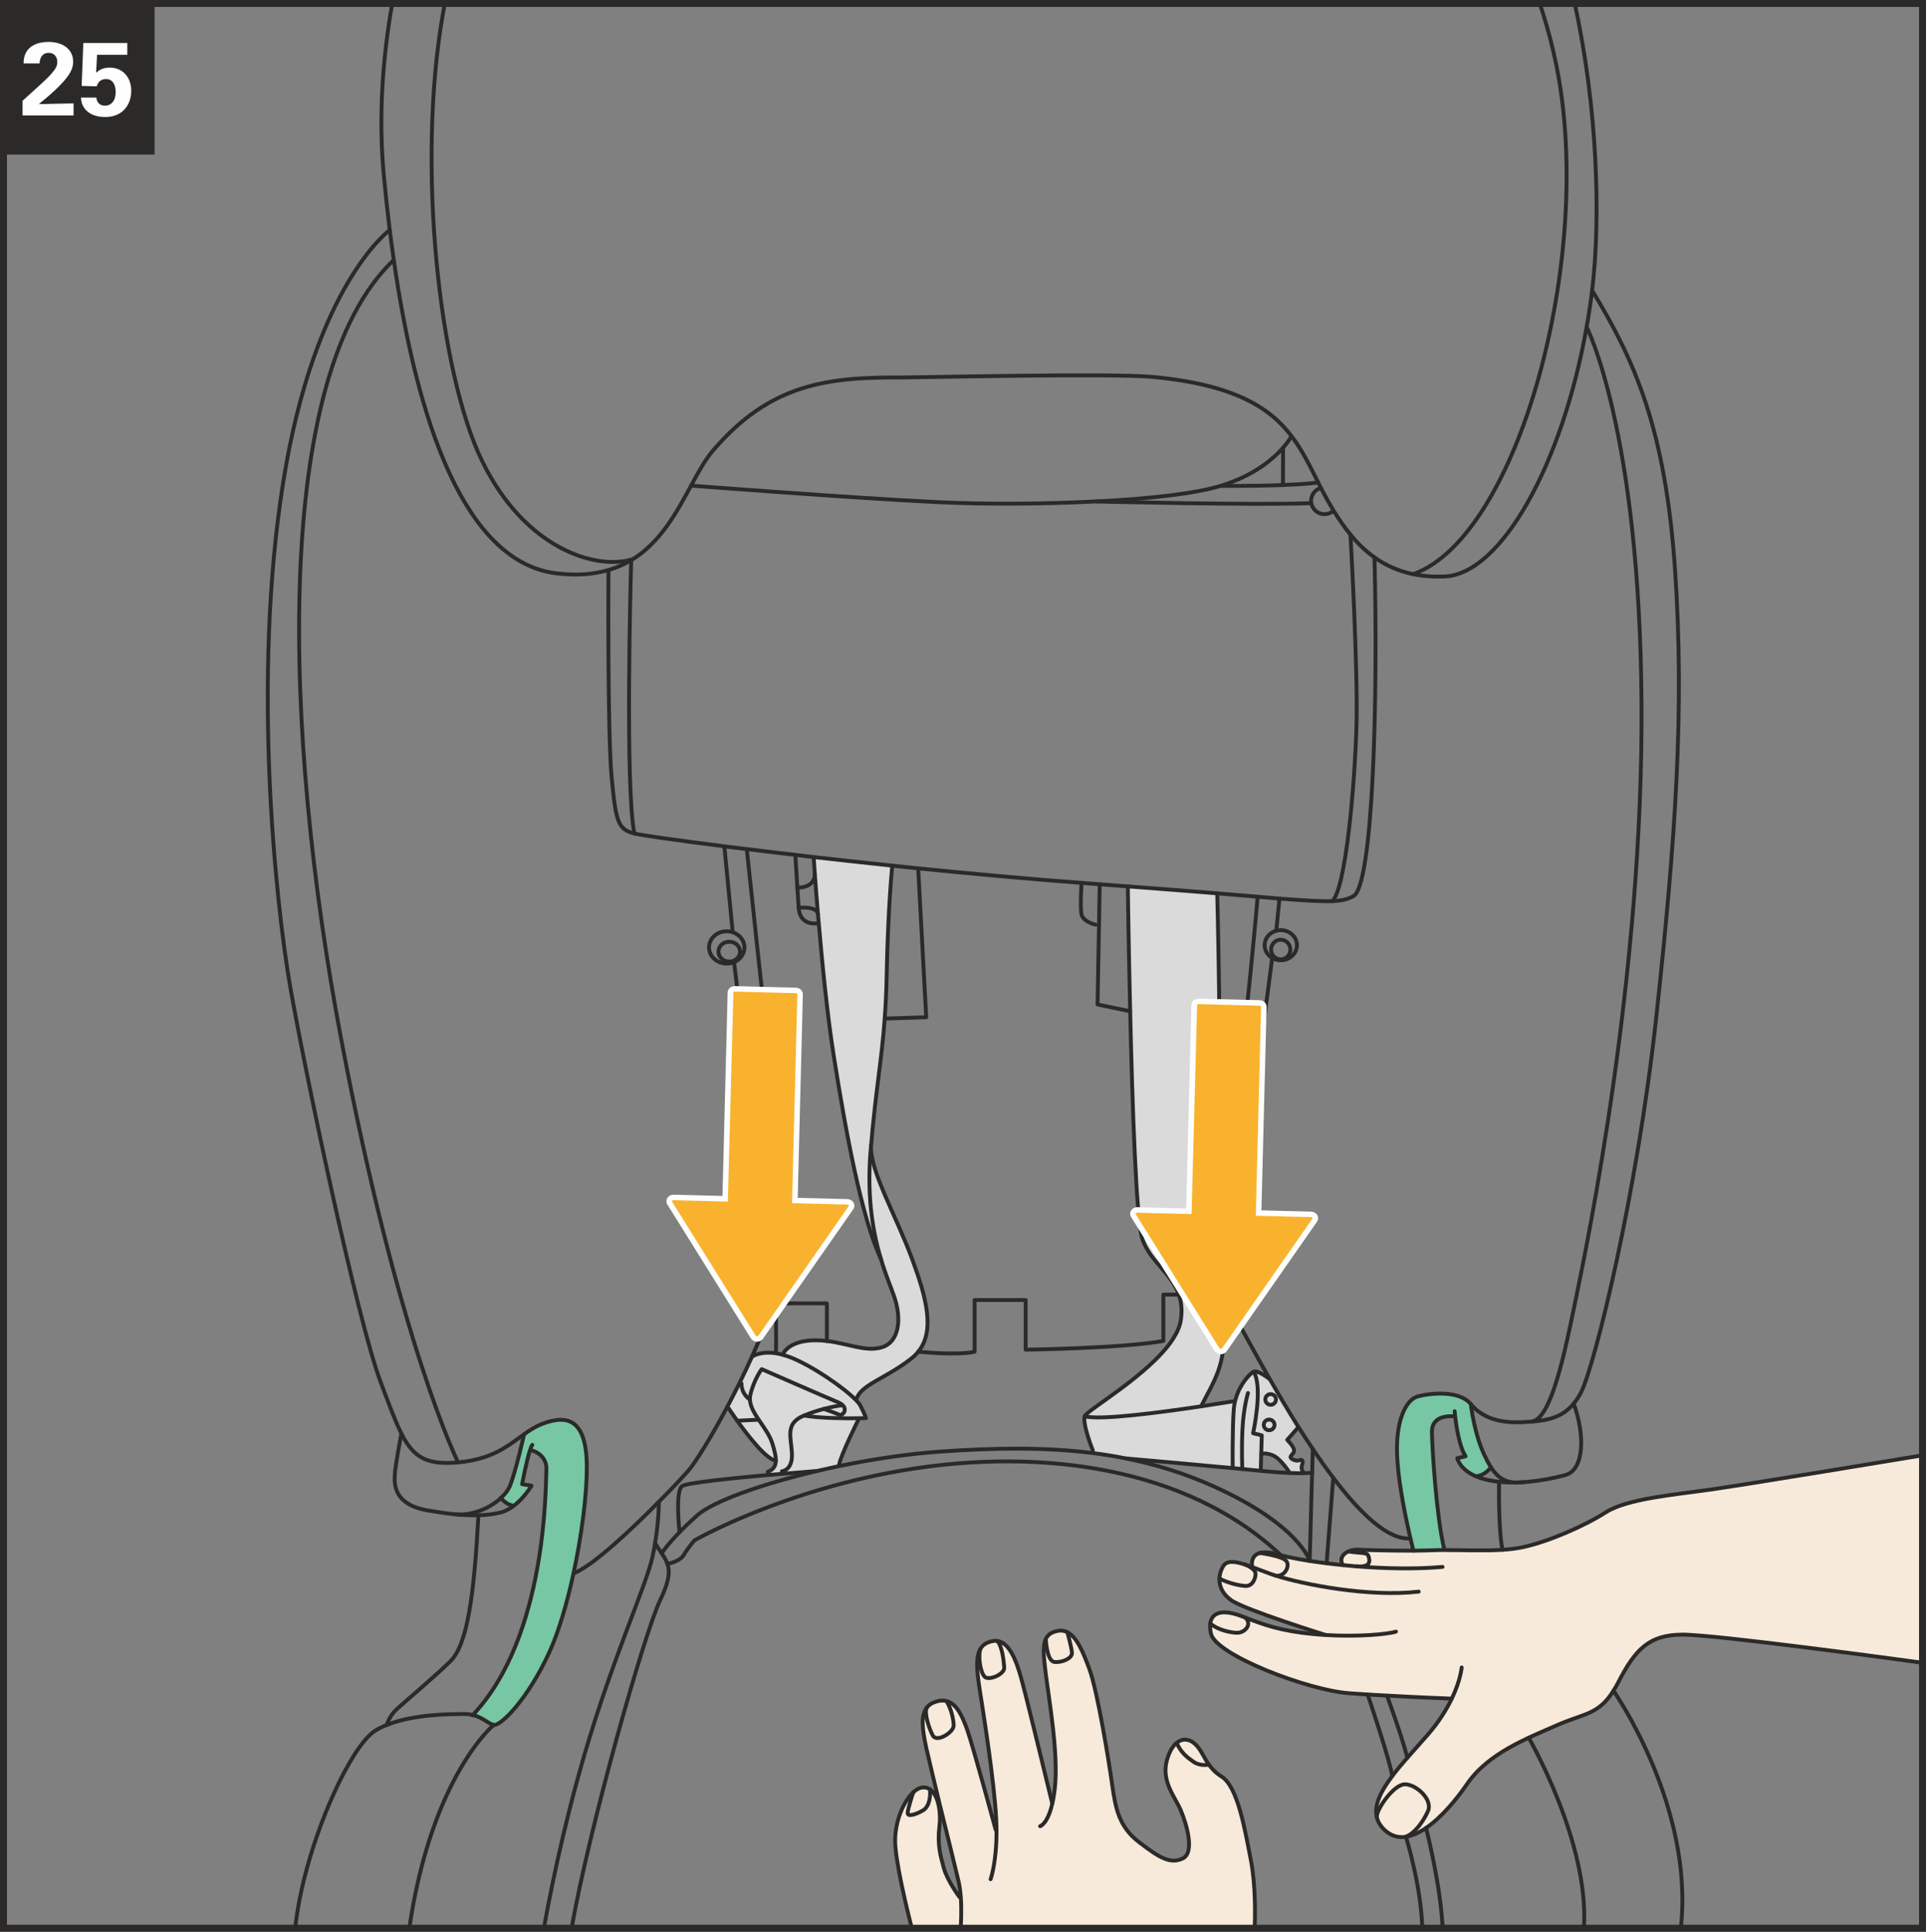 <?xml version="1.0" encoding="UTF-8"?>
<!DOCTYPE svg PUBLIC "-//W3C//DTD SVG 1.1//EN" "http://www.w3.org/Graphics/SVG/1.1/DTD/svg11.dtd">
<!-- Creator: CorelDRAW 2018 (64-Bit) -->
<svg xmlns="http://www.w3.org/2000/svg" xml:space="preserve" width="65.325mm" height="65.525mm" version="1.1" style="shape-rendering:geometricPrecision; text-rendering:geometricPrecision; image-rendering:optimizeQuality; fill-rule:evenodd; clip-rule:evenodd"
viewBox="0 0 3102.57 3112.07"
 xmlns:xlink="http://www.w3.org/1999/xlink">
 <rect x="0" y="0" width="3102.57" height="3112.07" fill="#808080" stroke="none"/>
 <defs>
  <style type="text/css">
   <![CDATA[
    .str2 {stroke:#2B2A29;stroke-width:11.21;stroke-miterlimit:4}
    .str0 {stroke:#2B2A29;stroke-width:6.23;stroke-linecap:round;stroke-linejoin:round;stroke-miterlimit:10}
    .str1 {stroke:#2B2A29;stroke-width:6.23;stroke-linecap:round;stroke-linejoin:round;stroke-miterlimit:4}
    .fil6 {fill:none}
    .fil3 {fill:none;fill-rule:nonzero}
    .fil5 {fill:#FEFEFE;fill-rule:nonzero}
    .fil2 {fill:#DADADA;fill-rule:nonzero}
    .fil7 {fill:#2B2A29;fill-rule:nonzero}
    .fil1 {fill:#F7EADA;fill-rule:nonzero}
    .fil4 {fill:#F9B22D;fill-rule:nonzero}
    .fil0 {fill:#77C7A4;fill-rule:nonzero}
   ]]>
  </style>
 </defs>
 <g id="Слой_x0020_1">
  <path class="fil0" d="M2276.9 2498.04c0,0 -1.99,-7.47 -4.86,-19.67 -6.6,-28.53 -18.18,-82.45 -21.04,-126.05 -4.24,-62.26 13.46,-97.51 33.12,-102.74 19.81,-5.23 66.5,-10.34 85.19,12.45 0,0 5.11,46.72 21.8,81.95 3.62,7.73 7.22,14.46 10.71,20.06 -1.24,0.76 -8.83,12.59 -23.52,14.19l-0.13 0.38c-27.02,-11.34 -30.63,-29.4 -30.63,-29.4l13.44 -3.1c-10.21,-14.94 -15.2,-49.32 -16.94,-64.77l-1.11 0.13c-1.76,0.5 -36.62,-4.24 -36.26,25.65 0.5,29.89 7.61,138.5 19.81,188.56l0 1.49c-5.59,0 -10.96,0 -15.82,0.25 -9.7,0.37 -21.42,0.62 -33.74,0.74l0 -0.12z"/>
  <path class="fil1" d="M2264.69 2958.97l0.12 0.12c-12.32,1.88 -24.28,-1.24 -34.73,-11.33 -6.6,-6.35 -10.59,-13.2 -12.22,-20.31 -0.99,-12.08 27.39,-53.55 45.96,-52.93 18.68,0.76 44.47,25.17 36.49,43.09 -7.84,17.81 -21.91,36.24 -35.62,41.35z"/>
  <path class="fil1" d="M2185.11 2523.45c-7.47,-0.62 -14.83,-1.38 -21.91,-1.99 -5.87,-10.09 -0.25,-18.06 8.96,-22.05 23.66,3.74 30.26,0.5 32.62,8.6 2.49,8.09 2.24,17.33 -19.67,15.33l0 0.12z"/>
  <path class="fil1" d="M2046.87 2535.66c-10.84,-3.86 -20.79,-7.84 -29.77,-11.09l0 -0.12c-1.74,-10.96 1.88,-19.8 12.83,-22.67l0.13 0c8.34,1.74 37.48,5.48 42.59,13.83 5.22,8.23 -3.37,24.92 -17.7,22.8 -2.98,-1.01 -5.73,-1.88 -8.09,-2.75z"/>
  <path class="fil2" d="M2055.47 2254.56c0,4.73 -3.86,8.6 -8.6,8.6 -4.73,0 -8.6,-3.87 -8.6,-8.6 0,-4.73 3.87,-8.6 8.6,-8.6 4.74,0 8.6,3.87 8.6,8.6z"/>
  <path class="fil2" d="M2053.1 2295.54c0,4.73 -3.85,8.6 -8.71,8.6 -4.74,0 -8.6,-3.87 -8.6,-8.6 0,-4.73 3.86,-8.6 8.6,-8.6 4.86,0 8.71,3.87 8.71,8.6z"/>
  <path class="fil2" d="M2018.6 2308.99c0,0 16.44,-74.6 0.87,-99.14 6.1,-3.12 23.91,10.47 26.04,12.08 0,0.13 0.11,0.13 0.11,0.13 13.71,23.91 29.39,50.43 46.08,77.09l-18.18 20.54c0,0 9.1,8.97 10.71,14.83 1.62,5.73 -2.48,7.34 -4.97,11.46 -2.37,4.11 9.1,8.97 13.94,6.47 4.99,-2.36 6.6,1.74 4.12,8.23 -2.24,5.98 2.37,11.58 3.35,12.57 -5.59,0.25 -13.2,0.13 -23.04,-0.23 0,0 -14.69,-23.79 -27.89,-28.65 -13.07,-4.98 -18.06,-1.74 -18.06,-1.74l0.89 -30.26 -13.96 -3.37zm19.67 -54.42c0,4.73 3.87,8.6 8.59,8.6 4.74,0 8.6,-3.87 8.6,-8.6 0,-4.74 -3.85,-8.6 -8.6,-8.6 -4.72,0 -8.59,3.85 -8.59,8.6zm6.11 49.56c4.86,0 8.72,-3.85 8.72,-8.6 0,-4.73 -3.86,-8.6 -8.72,-8.6 -4.74,0 -8.6,3.87 -8.6,8.6 0,4.74 3.86,8.6 8.6,8.6z"/>
  <path class="fil1" d="M1949.61 2615.49c10.96,9.47 30.01,14.58 42.84,14.95 12.84,0.37 25.4,-13.57 13.57,-24.41 29.39,11.09 55.06,21.3 109.98,26.52 6.6,0.64 13.07,1.13 19.55,1.51 0,0 -130.27,-40.62 -152.2,-56.05 -13.94,-9.85 -19.42,-22.55 -18.92,-34.75 15.18,7.22 29.39,10.71 40.85,11.71 11.33,1.1 16.8,-9.72 17.31,-18.94 0.37,-8.23 -13.96,-14.32 -17.56,-15.7 3.74,1.12 7.84,2.61 12.08,4.1l0 0.13c8.97,3.23 18.94,7.22 29.76,11.08 2.36,0.87 5.11,1.74 8.09,2.75 14.32,2.11 22.92,-14.58 17.69,-22.79 -5.11,-8.34 -34.25,-12.08 -42.59,-13.83 6.97,-1.74 17.06,-1.12 30.63,2.98 0.87,0.25 1.88,0.5 2.86,0.87l0.14 0c10.08,2.75 26.15,5.98 46.07,9.1 8.34,1.24 17.56,2.62 27.28,3.74 8.34,1.13 17.06,1.99 26.16,2.98 7.09,0.62 14.44,1.37 21.91,1.99l0 -0.12c21.92,1.98 22.17,-7.24 19.67,-15.33 -2.36,-8.09 -8.96,-4.86 -32.62,-8.59 4.61,-2.11 10.09,-3.1 15.57,-2.87 12.2,0.64 53.18,1.76 89.17,1.62 12.33,-0.11 24.04,-0.37 33.74,-0.75 4.86,-0.24 10.22,-0.24 15.82,-0.24 27.66,-0.13 62.9,1.61 93.91,-0.38 11.71,-0.74 22.92,-2.11 32.76,-4.22 41.6,-8.98 99.39,-34.26 133.64,-56.18 34.12,-22.03 112.32,-28.52 169.38,-36.75 54.28,-7.65 316.07,-50.92 340.82,-55.07l0 334.15c-26.6,-3.61 -338.18,-46.19 -388.16,-45.32 -52.06,0.75 -74.11,22.8 -101.76,76.47 -2.61,5.23 -5.34,9.86 -7.97,13.96 -24.28,38.97 -47.06,36.11 -90.52,55.29 -48.09,21.18 -110.72,44.84 -144.97,94.53 -17.44,25.4 -41.6,54.3 -66.38,71.22 -10.84,7.36 -21.8,12.58 -32.39,14.21l-0.12 -0.14c13.69,-5.09 27.77,-23.52 35.62,-41.33 7.96,-17.94 -17.81,-42.36 -36.49,-43.09 -18.57,-0.62 -46.96,40.85 -45.96,52.93 -4.74,-19.43 6.6,-41.85 24.78,-66.01 7.22,-9.58 15.56,-19.55 24.41,-29.64 10.45,-11.94 21.54,-24.03 32.25,-36.36 18.68,-21.43 31.13,-41.72 39.35,-58.91 0,0 -50.93,-1.88 -104.36,-4.86 -10.34,-0.5 -20.93,-1.12 -31.13,-1.74 -10.47,-0.76 -20.67,-1.37 -30.14,-2.11 -66.75,-4.86 -214.97,-61.91 -222.31,-96.02 -1.37,-6.35 -1.74,-11.83 -1.12,-16.32z"/>
  <path class="fil1" d="M2006.02 2606.02c11.83,10.84 -0.75,24.78 -13.57,24.41 -12.83,-0.37 -31.89,-5.48 -42.84,-14.95 2.62,-19.67 22.67,-22.17 49.2,-12.22 2.49,0.89 4.86,1.88 7.22,2.75z"/>
  <path class="fil2" d="M1985.72 2365.03c0,0 -0.75,-60.9 1.74,-94.53 0.5,-6.35 1.62,-12.2 3.37,-17.81 7.09,-24.02 23.29,-40.23 28.63,-42.84 15.57,24.55 -0.87,99.14 -0.87,99.14l13.96 3.37 -0.87 30.26 -0.76 26.91c-11.94,-1.26 -27.64,-2.75 -45.21,-4.37l0 -0.12z"/>
  <path class="fil1" d="M2005.27 2554.96c-11.46,-0.99 -25.65,-4.49 -40.85,-11.71 0.12,-6.97 2.37,-13.82 5.85,-19.81 5.73,-9.45 17.56,-8.46 34.02,-3.35 0,0 0.23,0.11 0.74,0.25 3.62,1.36 17.93,7.48 17.56,15.68 -0.5,9.22 -5.98,20.06 -17.31,18.94z"/>
  <path class="fil2" d="M1967.16 2102c0.99,11.21 1.99,21.91 3.12,32.39 6.47,62.76 -16.19,93.02 -35.5,131.26 -63.02,9.47 -165.26,23.17 -187.3,15.82 3.62,-9.97 104.36,-67.01 141.6,-123.67 6.85,-10.45 11.59,-20.93 13.08,-31.01 2.5,-16.32 0.87,-29.5 -3.23,-41.1 -11.83,-34.37 -45.45,-53.05 -58.4,-88.67 -10.11,-27.78 -16.46,-215.45 -19.94,-367.89 -2.62,-109.73 -3.74,-201.14 -3.74,-201.14 56.92,4.24 104.36,8.09 143.98,11.21l0 0.13c0,0 7.34,282.83 2.11,421.33 -0.74,18.68 -1.24,36.11 -1.49,52.42 -0.62,27.39 -0.62,51.81 -0.25,73.86 0.75,46.7 3.12,83.07 5.98,115.07z"/>
  <path class="fil1" d="M1923.07 2838.54c-10.59,-7.22 -20.42,-14.58 -27.53,-30.64l-0.11 -0.12c9.47,-7.72 20.42,-6.35 29.27,1.49 9.47,8.34 13.82,21.18 22.65,33.51 0,0 -13.69,3.12 -24.28,-4.24z"/>
  <path class="fil2" d="M1814.1 2349.72c-17.93,-3.74 -35.99,-6.6 -54.3,-8.85l0.62 -4.22c0,0 -17.31,-43.23 -12.95,-55.17 22.05,7.34 124.29,-6.35 187.32,-15.82 29.64,-4.49 50.68,-7.97 50.68,-7.97l5.36 -4.98c-1.76,5.59 -2.86,11.44 -3.37,17.81 -2.5,33.63 -1.74,94.51 -1.74,94.51l0 0.13c-71.12,-6.73 -171.62,-15.56 -171.62,-15.56l0 0.12z"/>
  <path class="fil1" d="M1698.28 2677.38c-12.2,-1.62 -13.57,-36.99 -13.57,-36.99 2.98,-6.47 8.6,-10.57 17.68,-12.7 6.35,-1.49 11.96,-0.74 16.94,1.88 0,0 7.48,25.77 7.48,34 0,8.09 -16.32,15.45 -28.52,13.82z"/>
  <path class="fil1" d="M1606.24 2643.63c7.97,6.97 10.71,32.14 11.46,42.73 0.87,10.57 -23.54,21.16 -30.9,15.43 -7.34,-5.73 -11.69,-33.12 -7.47,-45.46 3.73,-6.35 9.85,-10.33 18.81,-12.33 2.87,-0.62 5.6,-0.74 8.09,-0.37z"/>
  <path class="fil1" d="M1524.54 2740.53c6.97,10.09 11.71,28.89 11.71,39.48 0,10.59 -26.77,27.64 -33.37,16.32 -6.48,-11.46 -14.21,-36.75 -10.09,-44.95l0 -0.14c3.6,-4.86 9.08,-8.21 16.69,-10.33 5.59,-1.49 10.57,-1.61 15.06,-0.49l0 0.12z"/>
  <path class="fil1" d="M1502.88 2796.32c6.6,11.32 33.37,-5.73 33.37,-16.32 0,-10.59 -4.73,-29.39 -11.71,-39.48l0 -0.12c16.69,4.11 26.04,25.03 33.76,46.95 9.7,27.65 45.58,160.41 45.58,160.41l1.37 0c0,-5.48 -0.25,-11.21 -0.5,-17.19 -3.35,-62.65 -19.55,-163.65 -26.89,-210.85 -4.86,-31.01 -5.73,-51.44 1.49,-63.4 -4.24,12.33 0.12,39.72 7.48,45.46 7.34,5.73 31.75,-4.86 30.88,-15.43 -0.74,-10.59 -3.48,-35.76 -11.46,-42.73 20.81,2.5 32.14,34.5 40.73,67.12 9.84,36.63 48.07,194.66 48.07,194.66l0.13 0c1.61,-6.6 2.86,-14.44 3.98,-23.66 6.47,-56.16 -9.85,-146.59 -14.71,-186.44 -3.1,-25.53 -5.23,-43.71 0.25,-54.92 0,0 1.37,35.37 13.57,36.98 12.21,1.62 28.53,-5.71 28.53,-13.83 0,-8.21 -7.47,-33.99 -7.47,-33.99 14.95,7.35 24.78,30.39 35.24,58.4 13.82,37.5 32.51,154.69 37.36,189.68 4.98,35 10.59,65.13 42.34,89.67 31.77,24.41 50.57,36.61 70.88,26.77 20.42,-9.72 5.73,-56.91 -3.23,-78.1 -8.98,-21.16 -31.77,-46.45 -22.05,-80.69 3.85,-13.46 9.33,-22.42 15.56,-27.53l0.12 0.11c7.1,16.07 16.94,23.42 27.53,30.65 10.59,7.34 24.29,4.24 24.29,4.24 4.86,6.83 11.21,13.57 20.54,19.42 26.04,16.32 37.36,84.7 47.2,135.13 7.86,40.92 6.75,91.35 6.04,109.12l-473.44 0 0 -3.26c0,0 1.74,-23.54 0,-47.32 -0.62,-8.11 -1.62,-16.2 -3.23,-23.42 -3.87,-16.94 -18.06,-74.34 -31.15,-127.41 -8.72,-36.24 -17.06,-70.61 -21.04,-88.42 -6.97,-31.52 -8.96,-52.93 0.5,-65.26 -4.1,8.21 3.6,33.49 10.09,44.95z"/>
  <path class="fil1" d="M1471.12 2887.61c-0.99,2.98 -8.96,27.14 -8.96,33.26 0,6.47 13.07,2.36 24.41,-4.12 11.46,-6.47 12.7,-25.28 11.32,-34.25 6.35,4.24 10.84,12.7 13.46,23.04 2.73,10.96 3.49,24.04 1.99,36.49 -3.62,30.27 1.74,48.07 7.09,67.62 5.36,19.69 24.92,46.34 24.92,46.34l2.36 -0.13c1.74,23.79 0,47.33 0,47.33l0 3.26 -78.92 0c-8.09,-31.82 -26.8,-109.1 -26.8,-141.25 0,-31.01 13.32,-63.15 29.14,-77.59z"/>
  <path class="fil1" d="M1486.56 2916.75c-11.33,6.48 -24.41,10.59 -24.41,4.1 0,-6.1 7.97,-30.26 8.96,-33.24 0.13,-0.13 0.13,-0.25 0.13,-0.25 4.98,-4.49 10.21,-7.36 15.32,-7.72 4.24,-0.37 8.09,0.75 11.32,2.86 1.38,8.96 0.14,27.76 -11.32,34.25z"/>
  <path class="fil2" d="M1332 2160.41c34.13,3.98 60.77,17.19 86.55,10.71 30.26,-7.59 34.61,-46.45 21.55,-83.31 -4.98,-14.21 -13.2,-33.39 -20.79,-58.79 0,-0.12 0,-0.25 -0.13,-0.37 -12.2,-40.59 -22.92,-96.64 -16.94,-172.37 0.25,-3.1 0.5,-6.35 0.87,-9.33 -1.35,40.23 40.6,111.84 66.27,181.45 23.29,63.02 36.98,115.7 9.84,149.2 -3.12,3.86 -6.72,7.48 -10.96,10.82 -41.1,32.51 -82.2,42.22 -88.68,66.02l-0.87 0.99c-19.55,-20.04 -70.1,-54.92 -105.35,-68.75 -4.24,-1.61 -8.34,-2.98 -12.2,-3.97l0.48 -1.88c0,0 8.73,-21.55 51.94,-21.55 6.35,0 12.58,0.37 18.43,1.13z"/>
  <path class="fil2" d="M1419.18 2028.65c-31.51,-67.38 -56.92,-206.12 -76.33,-329.17 -10.1,-63.89 -18.31,-146.96 -23.93,-212.22 -0.48,-4.84 -0.87,-9.45 -1.24,-14.06l0 -0.13c-2.25,-26.16 -3.85,-48.69 -5.11,-64.89 0,-0.74 -0.12,-1.36 -0.12,-2.11 -1.12,-15.93 -1.74,-25.28 -1.74,-25.28 39.98,4.49 82.57,9.21 126.65,13.82 0,0 -6.97,66.89 -9.08,179.35 -0.5,25.15 -1.62,46.95 -3.12,67 -4.86,67.74 -14.58,116.2 -22.05,205.99 -0.37,3 -0.62,6.23 -0.87,9.35 -5.98,75.72 4.74,131.76 16.94,172.36z"/>
  <path class="fil2" d="M1382.57 2287.57c0,0 -27.39,54.8 -30.76,71.61l0.5 2.62c-12.08,2.61 -24.16,5.22 -35.87,7.97 0,0 -24.28,1.86 -56.55,4.61l-0.37 -4.1c0,0 17.31,-1.12 16.19,-28.15 -1.11,-27.02 -11.83,-48.71 19.43,-61.66 26.16,4.49 67.01,4.74 87.43,4.36l0 2.75z"/>
  <path class="fil2" d="M1356.91 2263.28c9.22,8.23 0,18.18 -5.11,15.82 -6.21,-2.75 -24.53,-9.33 -24.53,-9.33 16.19,-4.37 27.39,-5.61 27.39,-5.61l2.24 -0.87z"/>
  <path class="fil2" d="M1249.8 2352.95c-15.06,-1.49 -44.08,-38.86 -62.28,-64.14l34.63 -1.62c8.34,12.33 18.06,25.17 22.17,38.74 3.6,11.71 5.6,20.43 5.48,27.03z"/>
  <path class="fil2" d="M1208.08 2254.93c-0.11,-2.36 0,-4.61 0.5,-6.97 5.48,-24.92 18.43,-42.22 18.43,-42.22 0,0 102.37,44.84 122.55,53.18 3.12,1.37 5.59,2.73 7.36,4.36l-2.25 0.87c0,0 -11.21,1.24 -27.41,5.61 -9.33,2.48 -20.54,5.96 -32.12,10.71 -31.27,12.95 -20.56,34.61 -19.43,61.64 1.12,27.03 -16.19,28.15 -16.19,28.15l0.37 4.1c-7.22,0.5 -14.81,1.26 -22.78,1.88l-0.37 -4.98c8.83,-3.74 12.95,-8.98 13.07,-18.31 0.13,-6.6 -1.86,-15.31 -5.48,-27.02 -4.1,-13.57 -13.82,-26.41 -22.17,-38.74 -7.36,-10.96 -13.57,-21.66 -14.08,-32.25z"/>
  <path class="fil2" d="M1227.02 2205.74c0,0 -12.95,17.31 -18.43,42.22 -0.5,2.36 -0.62,4.61 -0.5,6.97 -1.49,-0.99 -13.69,-9.33 -13.69,-26.16l-2.75 -1.37c6.72,-13.69 13.32,-27.77 19.67,-41.72 0,0 12.72,-9.33 38.23,-5.6 3.62,0.62 7.48,1.38 11.6,2.62 3.85,0.99 7.96,2.36 12.2,3.98 35.25,13.83 85.8,48.69 105.35,68.75 3.51,3.49 5.98,6.6 7.24,9.08 8.46,16.32 8.97,20.19 8.97,20.19 0,0 -4.74,0.12 -12.33,0.12 -20.42,0.37 -61.27,0.11 -87.43,-4.36 11.58,-4.74 22.79,-8.23 32.14,-10.71 0,0 18.29,6.6 24.53,9.33 5.11,2.37 14.33,-7.59 5.11,-15.82 -1.74,-1.62 -4.24,-2.98 -7.35,-4.36 -20.18,-8.34 -122.55,-53.18 -122.55,-53.18z"/>
  <path class="fil2" d="M1194.38 2228.78c0,16.8 12.2,25.15 13.71,26.16 0.48,10.59 6.72,21.3 14.07,32.25l-34.63 1.62c-9.33,-13.08 -15.68,-22.92 -15.68,-22.92 6.6,-12.33 13.2,-25.28 19.79,-38.48l2.75 1.37z"/>
  <path class="fil0" d="M856.25 2393.43c0,0 -11.46,19.67 -29.14,32.87l-0.64 -0.74c-10.2,-1.37 -18.04,-10.34 -19.53,-12.22 6.72,-6.22 11.57,-12.7 14.19,-18.8 9.33,-22.3 23.15,-83.94 23.15,-83.94 9.35,-6.72 18.68,-12.7 29.52,-16.81 39.86,-15.19 71.49,-8.23 71.49,70.36 0,44.1 -8.11,108.86 -21.43,170.63 -10.45,48.33 -24.03,94.77 -39.48,128.15 -35.12,76.1 -78.46,118.32 -89.05,115.94 -8.46,-1.86 -17.67,-12.08 -33.63,-16.05 119.56,-126.79 117.07,-368.53 118.44,-394.69 1.49,-26.16 -24.9,-32 -24.9,-32l-1.26 -0.5c-5.85,17.31 -12.95,55.43 -12.95,55.43l15.2 2.37z"/>
  <path class="fil3 str0" d="M2276.4 924.95c15.19,3.12 31.75,4.49 49.95,3.86 92.66,-3.1 191.16,-183.94 229.53,-402.14 3.49,-19.3 6.47,-38.99 8.85,-58.77 14.15,-116.8 8.69,-294.99 -28.07,-462.3"/>
  <path class="fil3 str0" d="M2175.4 861.32c11.71,14.19 24.41,26.52 38.74,36.61 17.93,12.83 38.35,22.05 62.14,27.02"/>
  <path class="fil3 str0" d="M631.81 5.59c-15.6,88.64 -22.39,183.86 -13.44,277.97 2.75,29.15 5.87,58.17 9.47,87.06 1.99,16.19 4.24,32.25 6.49,48.2 37.48,259.91 113.83,487.07 262.28,504.88 32.62,3.87 60.03,1.62 83.31,-5.34 13.59,-3.74 25.78,-9.22 36.87,-15.82 47.07,-28.28 73.36,-77.47 96.51,-120.18 11.59,-21.68 22.56,-41.61 35,-56.18 92.9,-108.84 185.44,-118.81 306.62,-118.06 18.43,0.12 334.9,-7.22 402.16,-0.87 131.39,12.33 188.8,49.56 223.66,95.64 17.69,23.29 29.66,48.71 42.73,74.36 1.37,2.98 2.86,5.98 4.49,8.84 1.11,2.37 2.37,4.73 3.6,7.09 5.48,10.33 11.09,20.19 16.82,29.66 8.46,13.82 17.43,26.64 27.02,38.35"/>
  <path class="fil3 str0" d="M2480.36 5.59c10.66,31.76 19.79,65.3 26.94,100.63 62.28,307.49 -61.89,758.95 -230.9,818.74l-0.12 0"/>
  <path class="fil3 str0" d="M716.66 5.59c-0.93,4.5 -1.82,9.02 -2.64,13.57 -43.46,243.49 -6.97,580.98 62.65,723.59 69.5,142.6 183.96,175.23 240.12,158.67l0 1.12c-0.62,22.28 -10.09,364.53 5.11,440.26"/>
  <path class="fil3 str0" d="M1113.31 782.36c0,0 252.95,19.55 395.54,26.52 73.24,3.62 169.63,3.49 257.44,-1.12 83.05,-4.11 158.66,-12.32 200,-25.03 53.55,-16.3 84.7,-43.33 100.38,-61.14 9.21,-10.59 13.2,-17.94 13.2,-17.94"/>
  <path class="fil3 str0" d="M980.17 919.35c0,0 -1.74,260.04 5.11,333.02 6.97,73.1 10.45,83.58 36.61,90.41 9.21,2.5 63.52,10.34 144.96,20.67 11.58,1.51 23.54,3 36.12,4.49 24.41,2.98 50.57,6.1 78.21,9.33 9.58,1.12 19.55,2.25 29.5,3.5 39.98,4.47 82.57,9.21 126.67,13.83 13.69,1.35 27.65,2.86 41.72,4.36 85.43,8.6 175.47,16.8 263.15,23.41 9.84,0.87 19.55,1.49 29.27,2.25 15.68,1.12 30.88,2.25 45.32,3.37 56.92,4.22 104.37,8.09 143.98,11.21 24.53,2.11 46.21,3.99 65.14,5.48 12.81,1.12 24.53,2.11 35.12,2.98 41.84,3.23 67.62,4.74 85.18,4.1 16.07,-0.74 25.29,-3.23 34,-8.09 31.38,-17.31 39.86,-314.09 33.88,-545.73"/>
  <path class="fil3 str0" d="M1966.3 782.73c0,0 52.17,0.62 100.38,-1.38 21.29,-0.74 41.97,-1.99 56.8,-4.1"/>
  <path class="fil3 str0" d="M1766.28 807.88c0,0 255.68,6.24 344.48,2.75"/>
  <path class="fil3 str0" d="M2146.88 823.83c-3.74,2.75 -8.23,4.49 -13.2,4.49 -10.71,0 -19.67,-7.72 -21.3,-17.94 -0.25,-1.12 -0.37,-2.36 -0.37,-3.6 0,-9.86 6.72,-18.2 15.93,-20.68"/>
  <path class="fil3 str0" d="M2175.4 861.19l0 0.11c0.37,6.37 12.33,217.08 9.72,308.5 -2.62,92.79 -16.94,260.42 -38.86,281.97"/>
  <path class="fil3 str0" d="M2564.71 467.89c69.25,113.83 117.94,223.93 133.51,449.1 15.56,225.17 1.12,432.79 -30.01,720.22 -31.13,287.57 -99.64,563.55 -121.42,606.15 -3.62,6.97 -7.48,12.83 -11.71,17.81 -17.93,22.05 -41.35,27.02 -67.26,29.02 -4.49,0.37 -8.96,0.62 -13.46,0.87 -37.36,2.11 -66.38,-6.24 -85.06,-29.02 -18.67,-22.79 -65.38,-17.7 -85.18,-12.45 -19.67,5.23 -37.36,40.47 -33.13,102.75 2.87,43.58 14.44,97.51 21.04,126.03 2.86,12.21 4.86,19.69 4.86,19.69"/>
  <path class="fil3 str0" d="M2439.3 2388.32c31.38,-0.25 61.78,-6.48 82.56,-12.08 30.01,-8.34 31.77,-64.02 13.2,-115.07"/>
  <path class="fil3 str0" d="M2343.28 2273.5c0,0 0.25,2.98 0.76,7.84 1.74,15.45 6.72,49.81 16.94,64.76l-13.46 3.12c0,0 3.6,18.06 30.63,29.39 5.36,2.24 11.71,4.37 19.18,5.86 5.85,1.24 11.71,2.11 17.56,2.73 8.09,0.87 16.19,1.26 24.16,1.13"/>
  <path class="fil3 str0" d="M2369.31 2262.04c0,0 5.11,46.7 21.8,81.95 3.6,7.72 7.22,14.44 10.71,20.05 10.08,15.43 21.04,23.04 37.25,24.28l0.23 0c4.61,0.37 9.72,0.13 15.33,-0.5"/>
  <path class="fil3 str0" d="M2414.89 2387.2c0,0 -1.62,75.35 5.48,109.48"/>
  <path class="fil3 str0" d="M2114.74 2334.39c10.84,16.07 21.8,31.64 33.01,46.33 43.33,57.28 88.42,100.88 124.29,97.64"/>
  <path class="fil3 str0" d="M2045.63 2222.06c13.71,23.91 29.39,50.43 46.08,77.09 7.47,11.71 15.19,23.54 23.03,35.12"/>
  <path class="fil3 str0" d="M1964.92 2101c0,0 0.76,0.11 2.25,0.99 4.1,1.99 13.69,8.6 27.39,29.27 5.73,8.48 24.66,44.72 50.93,90.68"/>
  <path class="fil3 str0" d="M2467.82 2290.18c31.51,-5.22 52.93,-111.22 70.62,-197.27 17.68,-86.18 108.98,-522.07 105.86,-961.08 -3.12,-439.02 -88.44,-605.14 -88.44,-605.14"/>
  <polyline class="fil3 str0" points="2066.92,721.83 2066.67,781.36 2066.67,781.48 "/>
  <path class="fil3 str0" d="M2055.97 1499.46c2.24,-0.62 4.72,-0.99 7.22,-0.99 14.32,0 26.04,10.82 26.04,24.28 0,13.32 -11.71,24.28 -26.04,24.28 -4.86,0 -9.47,-1.24 -13.32,-3.49 -7.6,-4.22 -12.7,-11.94 -12.7,-20.79 0,-11.09 7.84,-20.42 18.8,-23.29z"/>
  <path class="fil3 str0" d="M2078.63 1529.73c0,8.85 -6.97,15.82 -15.45,15.82 -8.59,0 -15.56,-6.97 -15.56,-15.82 0,-8.71 6.97,-15.82 15.56,-15.82 8.48,0 15.45,7.11 15.45,15.82z"/>
  <path class="fil3 str0" d="M2025.95 1444.67c0,0 -33.74,397.29 -63.02,468.4"/>
  <path class="fil3 str0" d="M2049.11 1544.93c0,0 -45.7,377.24 -86.18,442"/>
  <path class="fil3 str0" d="M646.65 2309.61c19.43,38.23 40.35,50.93 91.28,46.33 56.3,-5.11 81.46,-27.65 106.36,-45.34 9.35,-6.72 18.68,-12.7 29.52,-16.8 39.86,-15.2 71.49,-8.23 71.49,70.37 0,44.08 -8.11,108.84 -21.43,170.62 -10.45,48.32 -24.04,94.78 -39.47,128.16 -35.12,76.08 -78.47,118.3 -89.05,115.94 -8.46,-1.88 -17.68,-12.08 -33.63,-16.07 -3.98,-0.87 -8.34,-1.49 -13.2,-1.49 -21.42,0 -81.57,0 -125.41,17.56 -6.72,2.73 -13.07,5.73 -18.8,9.33 -41.81,26.07 -115.24,189.43 -128.77,318.23"/>
  <path class="fil3 str0" d="M627.84 370.62c0,0 -120.94,87.18 -171.74,407 -50.93,319.96 -11.09,682 11.21,810.9 22.28,128.78 107.72,537.77 146.46,639.64 13.2,34.75 22.79,61.52 32.87,81.33"/>
  <path class="fil3 str0" d="M623.11 2778.89c0,0 3.49,-14.08 16.44,-25.79 12.83,-11.69 57.42,-49.19 85.43,-76.22 28.15,-26.89 38.74,-107.72 45.7,-235.51"/>
  <path class="fil3 str0" d="M730.34 2439.26c15.07,1.62 28.4,2.24 40.35,1.88 12.95,-0.39 24.41,-1.76 35.26,-4.37 7.72,-1.86 14.81,-5.73 21.16,-10.45 17.7,-13.2 29.16,-32.88 29.16,-32.88l-15.2 -2.38c0,0 7.11,-38.1 12.95,-55.41 1.24,-3.87 2.36,-6.6 3.49,-7.86"/>
  <path class="fil3 str0" d="M646.65 2309.49l0 0.12c-0.62,3.25 -9.47,48.08 -10.59,65.03 -1.24,17.56 -1.24,49.19 52.68,58.64 15.08,2.63 28.53,4.63 40.73,5.87"/>
  <path class="fil3 str0" d="M844.29 2310.61c0,0 -13.82,61.64 -23.17,83.94 -2.61,6.1 -7.47,12.58 -14.19,18.8 -17.67,16.21 -47.31,29.77 -76.59,25.9 -0.25,0 -0.62,-0.12 -0.87,-0.12"/>
  <path class="fil3 str0" d="M795.35 2778.89c0,0 -99.94,82.08 -136.03,327.57"/>
  <path class="fil3 str0" d="M876.21 3106.45c6.86,-39.04 28.53,-154.35 65.6,-280.74 45.71,-155.8 98.4,-269.5 108.98,-316.33 1.88,-8.09 3.37,-15.95 4.49,-23.54 6.1,-36.24 6.1,-64.26 6.1,-64.26"/>
  <path class="fil3 str0" d="M1233.49 2132.64c4.61,-11.71 8.6,-23.17 12.08,-34.24 6.97,-21.67 11.83,-41.72 13.7,-58.78 10.57,-98.52 -23.42,-366.78 -33.88,-462.81 -1.99,-18.06 -3.99,-36.61 -5.98,-54.92 -8.6,-79.59 -16.44,-153.93 -16.44,-153.93"/>
  <path class="fil3 str0" d="M923.88 2534.78c30.39,-11.71 91.53,-68.86 136.37,-114.34 10.96,-10.96 20.93,-21.3 29.27,-30.13 7.84,-8.34 14.32,-15.33 18.68,-20.3 11.46,-12.84 36.86,-53.68 63.63,-104.12 6.6,-12.33 13.2,-25.28 19.81,-38.48 6.72,-13.69 13.32,-27.77 19.69,-41.72 7.48,-16.55 14.44,-33.12 20.79,-49.19"/>
  <path class="fil3 str0" d="M1199.12 1523.75c0.11,0.87 0.11,1.74 0.11,2.61 0,14.32 -12.81,26.04 -28.52,26.04 -15.82,0 -28.52,-11.71 -28.52,-26.04 0,-14.44 12.7,-26.02 28.52,-26.02 3.37,0 6.6,0.49 9.6,1.49 10.08,3.35 17.67,11.71 18.8,21.92z"/>
  <path class="fil3 str0" d="M1192.14 1533.09c0,8.85 -7.72,16.07 -17.31,16.07 -9.72,0 -17.44,-7.22 -17.44,-16.07 0,-8.84 7.72,-15.93 17.44,-15.93 9.58,0 17.31,7.09 17.31,15.93z"/>
  <line class="fil3 str0" x1="1180.31" y1="1501.83" x2="1166.85" y2= "1363.47" />
  <path class="fil3 str0" d="M1182.93 1553.52c0,0 42.34,351.2 48.32,422.33 5.61,67.37 9.47,131.26 2.25,156.79 -0.5,1.37 -0.87,2.73 -1.38,3.85"/>
  <path class="fil3 str0" d="M1075.19 2519.47c4.24,12.58 2.75,28.26 -11.57,58.04 -26.12,54.4 -114.89,369.19 -142.85,528.95"/>
  <path class="fil3 str0" d="M1055.27 2485.83c3.62,6.35 7.22,11.58 10.59,16.44 3.86,5.87 7.22,11.09 9.22,17.19"/>
  <path class="fil3 str0" d="M2599.09 2723.84c0,0 130.53,185.73 108.54,382.62"/>
  <path class="fil3 str0" d="M2462.59 2799.56c0,0 98.25,169.04 88.86,306.9"/>
  <path class="fil3 str0" d="M2234.31 2731.68c0,0 25.4,69.62 32.76,100.13"/>
  <path class="fil3 str0" d="M2203.17 2729.82l0 0.11c1.74,5 37,109.73 39.48,131.53"/>
  <path class="fil3 str0" d="M2264.69 2958.97l0.12 0.12c1.05,3.73 24.16,78.2 26.39,147.36"/>
  <path class="fil3 str0" d="M2297.2 2944.77l0 0.12c0.82,2.91 23.71,92.88 26.7,161.56"/>
  <path class="fil3 str0" d="M1419.18 2028.65c-12.2,-40.6 -22.92,-96.65 -16.94,-172.36 0.25,-3.12 0.5,-6.35 0.87,-9.35 7.48,-89.79 17.19,-138.25 22.05,-205.99 1.49,-20.05 2.61,-41.85 3.12,-67 2.11,-112.46 9.08,-179.35 9.08,-179.35"/>
  <path class="fil3 str0" d="M1261.64 2180.83c0,0 8.72,-21.55 51.94,-21.55 6.35,0 12.57,0.37 18.43,1.13 34.12,3.98 60.77,17.19 86.55,10.71 30.26,-7.59 34.62,-46.45 21.55,-83.31 -4.99,-14.21 -13.2,-33.39 -20.81,-58.79"/>
  <polyline class="fil3 str0" points="1479.08,1398.84 1479.08,1398.96 1492.04,1638.84 1425.15,1640.95 "/>
  <path class="fil3 str0" d="M1317.68 1473.19c0.37,4.61 0.76,9.22 1.24,14.08 5.61,65.26 13.83,148.33 23.91,212.22 19.43,123.05 44.84,261.78 76.35,329.17 0.12,0.12 0.12,0.24 0.12,0.37l0.13 0.12"/>
  <path class="fil3 str0" d="M1312.57 1408.18c1.24,16.19 2.86,38.74 5.11,64.89"/>
  <path class="fil3 str0" d="M1310.71 1380.78c0,0 0.62,9.33 1.74,25.28"/>
  <path class="fil3 str0" d="M1403.12 1845.57c0,0.5 -0.12,0.87 0,1.37 -1.38,40.23 40.59,111.84 66.25,181.46 23.29,63.02 37,115.69 9.86,149.2 -3.12,3.85 -6.73,7.47 -10.98,10.82 -41.08,32.51 -82.18,42.22 -88.67,66.01"/>
  <path class="fil3 str0" d="M1249.8 2178.72c0.99,-6.49 0,-78.97 0,-78.97l82.2 0 0 60.66 0 0.25"/>
  <path class="fil3 str0" d="M1281.19 1377.29c0,0 1.62,26.27 3.23,52.81 0.75,11.45 1.49,22.91 2.13,32.37 2.11,31.38 32.25,24.78 32.25,24.78"/>
  <path class="fil3 str0" d="M1286.55 1462.48c0,0 29.76,-3.37 31.13,10.59l0 0.12"/>
  <path class="fil3 str0" d="M1284.43 1430.1c0,0 28.15,1.24 28.15,-21.92 0,-0.75 -0.13,-1.37 -0.13,-2.13"/>
  <path class="fil3 str0" d="M1816.84 1427.98c0,0 1.12,91.41 3.74,201.13 3.48,152.46 9.83,340.13 19.92,367.91 12.95,35.62 46.58,54.31 58.41,88.67 4.12,11.58 5.73,24.78 3.25,41.1 -1.51,10.09 -6.23,20.54 -13.08,31.01 -37.23,56.67 -138,113.7 -141.6,123.67 -4.36,11.95 12.95,55.17 12.95,55.17"/>
  <path class="fil3 str0" d="M1747.47 2281.47c22.05,7.36 124.29,-6.35 187.3,-15.82 29.64,-4.49 50.7,-7.97 50.7,-7.97"/>
  <path class="fil3 str0" d="M1934.78 2265.65c19.3,-38.24 41.97,-68.5 35.49,-131.26 -1.11,-10.47 -2.11,-21.18 -3.1,-32.39 -2.86,-32 -5.24,-68.38 -5.98,-115.07 -0.37,-22.05 -0.37,-46.46 0.25,-73.85 0.25,-16.32 0.74,-33.74 1.49,-52.43 5.23,-138.49 -2.11,-421.32 -2.11,-421.32"/>
  <polyline class="fil3 str0" points="1771.51,1424.62 1770.39,1489.76 1768.02,1618.27 1820.45,1629.11 "/>
  <path class="fil3 str0" d="M1742.24 1422.38c0,0 -2.37,36.86 -0.25,49.95 2.25,12.95 22.79,17.31 22.79,17.31"/>
  <path class="fil3 str0" d="M1479.08 2177.6l0.12 0c3.62,0.37 63.52,6.35 90.8,0l0 -83.19 82.2 0 0 79.96c0,0 155.81,-2.13 221.81,-14.08l0 -2.49 0 -72.12 24.78 0"/>
  <path class="fil3 str0" d="M1171.84 2265.9c0,0 6.35,9.84 15.7,22.92 18.18,25.28 47.2,62.65 62.27,64.14"/>
  <polyline class="fil3 str0" points="1222.28,2287.19 1222.16,2287.19 1187.53,2288.82 "/>
  <path class="fil3 str0" d="M1259.52 2370.26c0,0 17.31,-1.12 16.19,-28.15 -1.12,-27.02 -11.83,-48.69 19.43,-61.64 11.58,-4.74 22.79,-8.23 32.14,-10.71 16.19,-4.37 27.39,-5.61 27.39,-5.61"/>
  <path class="fil3 str0" d="M1327.27 2269.76c0,0 18.31,6.6 24.53,9.33 5.11,2.38 14.32,-7.59 5.11,-15.82 -1.74,-1.61 -4.24,-2.98 -7.34,-4.36 -20.19,-8.34 -122.56,-53.18 -122.56,-53.18 0,0 -12.95,17.33 -18.43,42.22 -0.49,2.37 -0.62,4.61 -0.49,6.97 0.49,10.59 6.72,21.31 14.06,32.27 8.34,12.33 18.06,25.15 22.18,38.72 3.6,11.71 5.59,20.42 5.48,27.02 -0.13,9.35 -4.24,14.58 -13.08,18.31"/>
  <path class="fil3 str0" d="M1208.21 2255.06l-0.12 -0.12c-1.51,-1 -13.7,-9.35 -13.7,-26.16"/>
  <path class="fil3 str0" d="M1211.32 2185.69c0,0 12.7,-9.33 38.24,-5.61 3.62,0.64 7.47,1.37 11.57,2.63 3.87,0.99 7.98,2.36 12.22,3.97 35.24,13.84 85.8,48.71 105.36,68.76 3.49,3.49 5.98,6.58 7.22,9.08 8.48,16.32 8.97,20.17 8.97,20.17 0,0 -4.73,0.14 -12.33,0.14 -20.42,0.37 -61.27,0.11 -87.43,-4.36"/>
  <path class="fil3 str0" d="M1382.57 2287.57c0,0 -27.39,54.8 -30.76,71.61"/>
  <path class="fil3 str0" d="M2113.62 2372.63l-3.85 141.98c0,0 -16.57,-57.92 -155.07,-120.19 -46.45,-20.93 -93.16,-35.25 -140.61,-44.72 -17.92,-3.74 -35.99,-6.6 -54.29,-8.83 -77.22,-9.72 -157.18,-8.34 -242.61,-2.49 -53.43,3.6 -110.71,12.2 -164.89,23.41 -12.08,2.61 -24.16,5.24 -35.87,7.97 -91.41,21.43 -168.39,49.45 -193.17,71.36 -11.46,10.22 -20.93,19.3 -28.63,27.28 -20.56,21.3 -28.77,33.88 -28.77,33.88"/>
  <polyline class="fil3 str0" points="2114.74,2334.27 2114.74,2334.39 2113.76,2372.62 "/>
  <line class="fil3 str0" x1="2147.75" y1="2380.72" x2="2137.04" y2= "2518.47" />
  <path class="fil3 str0" d="M1075.07 2519.47l0.12 0c1.88,-0.37 20.42,-4.11 26.41,-14.58 6.23,-10.82 17.07,-23.29 17.07,-23.29 0,0 144.71,-83.19 350.33,-115.19 205.48,-32.13 442,-4.86 594.55,139.24"/>
  <path class="fil3 str0" d="M1094.62 2468.4c0,0 -7.11,-64.64 3.74,-73.97 6.35,-5.48 79.08,-12.83 138.73,-18.18 7.97,-0.64 15.58,-1.38 22.8,-1.88 32.25,-2.73 56.53,-4.61 56.53,-4.61"/>
  <path class="fil3 str0" d="M1814.1 2349.59c0,0 100.5,8.84 171.62,15.56 17.56,1.62 33.24,3.12 45.21,4.36 19.3,1.99 34.61,3 46.7,3.49 9.85,0.38 17.44,0.5 23.04,0.25 8.11,-0.12 12.1,-0.49 12.97,-0.62l0.12 0"/>
  <path class="fil3 str0" d="M1985.72 2365.03c0,0 -0.75,-60.9 1.74,-94.53 0.5,-6.35 1.62,-12.2 3.37,-17.81 7.09,-24.02 23.29,-40.23 28.63,-42.84 6.12,-3.1 23.91,10.47 26.04,12.08 0,0.14 0.11,0.14 0.11,0.14"/>
  <path class="fil3 str0" d="M2010.38 2244.22c0,0 -7.35,23.04 -8.96,59.9 -1.62,36.88 -0.13,62.4 -0.13,62.4"/>
  <path class="fil3 str0" d="M2030.93 2369.52l0.76 -26.91 0.87 -30.26 -13.95 -3.35c0,0 16.43,-74.61 0.87,-99.14"/>
  <path class="fil3 str0" d="M2031.68 2342.61c0,0 4.98,-3.23 18.06,1.74 13.2,4.86 27.9,28.65 27.9,28.65"/>
  <path class="fil3 str0" d="M2100.67 2373.38l0 -0.12c-0.99,-1 -5.61,-6.6 -3.37,-12.58 2.5,-6.48 0.87,-10.59 -4.1,-8.23 -4.86,2.49 -16.32,-2.37 -13.94,-6.47 2.48,-4.12 6.58,-5.73 4.98,-11.46 -1.63,-5.85 -10.71,-14.83 -10.71,-14.83l18.18 -20.54 0.12 -0.13"/>
  <path class="fil3 str0" d="M2055.47 2254.56c0,4.73 -3.86,8.6 -8.6,8.6 -4.73,0 -8.6,-3.87 -8.6,-8.6 0,-4.73 3.87,-8.6 8.6,-8.6 4.74,0 8.6,3.87 8.6,8.6z"/>
  <path class="fil3 str0" d="M2053.1 2295.54c0,4.73 -3.85,8.6 -8.71,8.6 -4.74,0 -8.6,-3.87 -8.6,-8.6 0,-4.73 3.86,-8.6 8.6,-8.6 4.86,0 8.71,3.87 8.71,8.6z"/>
  <polyline class="fil3 str0" points="2055.97,1499.46 2061.08,1447.66 2061.08,1447.52 "/>
  <path class="fil3 str0" d="M737.94 2355.94c0,0 -95.4,-191.29 -188.68,-683.61 -93.16,-492.31 -111.09,-1068.07 85.07,-1253.51"/>
  <path class="fil3 str1" d="M1471.24 2887.36c4.98,-4.49 10.21,-7.36 15.32,-7.72 4.24,-0.37 8.09,0.76 11.34,2.86 6.35,4.24 10.82,12.7 13.44,23.04 2.75,10.96 3.5,24.04 1.99,36.49 -3.6,30.26 1.74,48.07 7.11,67.62 5.36,19.69 24.91,46.33 24.91,46.33"/>
  <path class="fil3 str1" d="M1468.78 3106.45c-8.1,-31.81 -26.81,-109.1 -26.81,-141.25 0,-31.01 13.34,-63.15 29.15,-77.59"/>
  <path class="fil3 str1" d="M1492.78 2751.24c3.62,-4.86 9.1,-8.23 16.69,-10.34 5.61,-1.49 10.59,-1.62 15.07,-0.5 16.68,4.12 26.04,25.03 33.76,46.96 9.72,27.65 45.58,160.39 45.58,160.39"/>
  <path class="fil3 str1" d="M1547.71 3103.19c0,0 1.74,-23.54 0,-47.33 -0.62,-8.09 -1.63,-16.19 -3.23,-23.41 -3.87,-16.94 -18.06,-74.36 -31.15,-127.4 -8.72,-36.24 -17.06,-70.62 -21.04,-88.42 -6.97,-31.52 -8.97,-52.95 0.5,-65.26"/>
  <path class="fil3 str1" d="M1595.78 3027.47c0,0 9.97,-27.9 9.47,-79.71 0,-5.48 -0.25,-11.21 -0.5,-17.19 -3.37,-62.65 -19.55,-163.65 -26.89,-210.85 -4.86,-31.01 -5.73,-51.44 1.49,-63.4 3.73,-6.35 9.84,-10.32 18.8,-12.32 2.86,-0.64 5.61,-0.75 8.09,-0.38 20.81,2.5 32.13,34.5 40.73,67.14 9.84,36.61 48.07,194.66 48.07,194.66"/>
  <path class="fil3 str1" d="M1675.49 2942.04c0,0 11.96,-2.87 19.67,-36.61 1.63,-6.6 2.87,-14.46 3.99,-23.67 6.48,-56.16 -9.84,-146.57 -14.69,-186.44 -3.12,-25.53 -5.23,-43.71 0.25,-54.92 2.98,-6.47 8.6,-10.59 17.69,-12.7 6.35,-1.49 11.95,-0.76 16.92,1.86 14.95,7.35 24.8,30.39 35.26,58.42 13.82,37.48 32.51,154.67 37.36,189.67 4.98,35 10.59,65.14 42.34,89.67 31.76,24.41 50.56,36.61 70.87,26.77 20.42,-9.72 5.73,-56.91 -3.25,-78.08 -8.97,-21.18 -31.75,-46.46 -22.03,-80.71 3.85,-13.46 9.33,-22.42 15.56,-27.53 9.47,-7.73 20.42,-6.35 29.27,1.49 9.45,8.34 13.82,21.18 22.65,33.51 4.86,6.85 11.21,13.57 20.56,19.42 26.02,16.32 37.36,84.7 47.2,135.13 7.86,40.91 6.75,91.35 6.04,109.13"/>
  <path class="fil3 str1" d="M1895.55 2807.9c7.11,16.07 16.94,23.41 27.53,30.65 10.59,7.34 24.28,4.22 24.28,4.22"/>
  <path class="fil3 str1" d="M1684.7 2640.39c0,0 1.37,35.37 13.57,37 12.21,1.61 28.52,-5.73 28.52,-13.83 0,-8.23 -7.48,-34.01 -7.48,-34.01"/>
  <path class="fil3 str1" d="M1579.34 2656.34c-4.24,12.33 0.12,39.72 7.47,45.46 7.36,5.73 31.75,-4.86 30.88,-15.45 -0.74,-10.57 -3.49,-35.74 -11.44,-42.71"/>
  <path class="fil3 str1" d="M1492.78 2751.24l0 0.12c-4.1,8.23 3.62,33.51 10.09,44.97 6.6,11.33 33.38,-5.73 33.38,-16.32 0,-10.59 -4.73,-29.38 -11.71,-39.47"/>
  <path class="fil3 str1" d="M1471.24 2887.36c0,0 0,0.12 -0.12,0.25 -1,2.98 -8.98,27.14 -8.98,33.24 0,6.48 13.08,2.38 24.41,-4.1 11.46,-6.47 12.7,-25.29 11.34,-34.25"/>
  <path class="fil3 str1" d="M2354.61 2686.35c0,0 -1.62,20.31 -15.93,50.2 -8.23,17.17 -20.68,37.48 -39.36,58.89 -10.72,12.33 -21.8,24.41 -32.25,36.38 -8.85,10.08 -17.19,20.05 -24.41,29.64 -18.2,24.16 -29.52,46.58 -24.8,66 1.62,7.11 5.61,13.96 12.21,20.31 10.46,10.08 22.42,13.2 34.75,11.33 10.59,-1.61 21.55,-6.84 32.37,-14.2 24.8,-16.94 48.96,-45.82 66.38,-71.24 34.25,-49.67 96.89,-73.35 144.96,-94.51 43.46,-19.18 66.26,-16.32 90.54,-55.31 2.62,-4.1 5.36,-8.71 7.97,-13.94 27.65,-53.68 49.7,-75.72 101.76,-76.47 49.97,-0.87 361.52,41.68 388.15,45.31"/>
  <path class="fil3 str1" d="M2338.67 2736.54c0,0 -50.93,-1.88 -104.36,-4.86 -10.34,-0.5 -20.93,-1.13 -31.13,-1.74 -10.47,-0.76 -20.67,-1.37 -30.14,-2.11 -66.75,-4.86 -214.95,-61.91 -222.31,-96.02 -1.37,-6.35 -1.74,-11.83 -1.12,-16.32 2.61,-19.67 22.67,-22.17 49.19,-12.2 2.5,0.87 4.86,1.86 7.22,2.73 29.38,11.09 55.06,21.3 109.98,26.53 6.6,0.64 13.07,1.12 19.55,1.51 52.17,3.1 99.51,-1.12 113.2,-5.48"/>
  <path class="fil3 str1" d="M2017.1 2524.57c8.97,3.23 18.94,7.22 29.77,11.09 2.37,0.87 5.1,1.74 8.09,2.73 44.34,14.07 149.58,35 230.4,25.78"/>
  <path class="fil3 str1" d="M2135.54 2634.04c0,0 -130.27,-40.6 -152.18,-56.04 -13.96,-9.84 -19.44,-22.54 -18.94,-34.75 0.12,-6.97 2.37,-13.82 5.85,-19.81 5.73,-9.45 17.56,-8.46 34.02,-3.35 0.23,0 0.48,0.11 0.74,0.25 3.74,1.13 7.84,2.62 12.08,4.11"/>
  <path class="fil3 str1" d="M2109.77 2514.73c8.34,1.24 17.56,2.61 27.28,3.74 8.34,1.12 17.06,1.99 26.16,2.98 7.09,0.64 14.44,1.37 21.91,1.99 44.7,3.49 94.4,4.86 138.61,0.87"/>
  <path class="fil3 str0" d="M2063.56 2505.64l0.12 0c10.08,2.75 26.16,5.98 46.09,9.1"/>
  <path class="fil3 str1" d="M2030.06 2501.78c6.97,-1.74 17.06,-1.12 30.65,2.98 0.87,0.25 1.86,0.5 2.84,0.87"/>
  <path class="fil3 str1" d="M2017.1 2524.57l0 -0.12c-1.74,-10.98 1.86,-19.81 12.84,-22.67"/>
  <path class="fil3 str1" d="M2163.19 2521.46c-5.85,-10.09 -0.25,-18.06 8.96,-22.05 4.61,-2.11 10.09,-3.1 15.57,-2.87 12.21,0.64 53.18,1.74 89.17,1.62 12.33,-0.11 24.05,-0.37 33.76,-0.75 4.86,-0.24 10.2,-0.24 15.82,-0.24 27.65,-0.13 62.88,1.61 93.9,-0.38 11.71,-0.74 22.92,-2.11 32.76,-4.22 41.6,-8.98 99.39,-34.26 133.64,-56.18 34.13,-22.03 112.32,-28.52 169.38,-36.75 54.28,-7.65 316.14,-50.92 340.83,-55.07"/>
  <path class="fil3 str1" d="M2172.16 2499.41c23.66,3.73 30.26,0.5 32.62,8.59 2.49,8.09 2.24,17.31 -19.67,15.32"/>
  <path class="fil3 str1" d="M2029.93 2501.78l0.12 0c8.34,1.74 37.5,5.48 42.61,13.82 5.23,8.23 -3.37,24.92 -17.69,22.79"/>
  <path class="fil3 str1" d="M1964.42 2543.25c15.2,7.22 29.39,10.71 40.85,11.71 11.33,1.12 16.8,-9.72 17.31,-18.93 0.38,-8.23 -13.94,-14.33 -17.56,-15.7 -0.5,-0.12 -0.74,-0.25 -0.74,-0.25"/>
  <path class="fil3 str1" d="M1949.61 2615.49c10.96,9.47 30.01,14.58 42.84,14.95 12.84,0.37 25.4,-13.57 13.57,-24.41"/>
  <path class="fil3 str1" d="M2217.87 2927.46c-0.99,-12.08 27.39,-53.55 45.96,-52.93 18.68,0.76 44.45,25.15 36.49,43.1 -7.86,17.81 -21.93,36.24 -35.62,41.35"/>
  <path class="fil3 str0" d="M806.68 2412.98c0,0 0.12,0.11 0.25,0.37 1.49,1.88 9.33,10.84 19.55,12.22"/>
  <path class="fil3 str0" d="M855.26 2336.14c0,0 26.41,5.85 24.92,32.01 -1.38,26.15 1.12,267.89 -118.44,394.68 -0.13,0.25 -0.25,0.37 -0.5,0.62"/>
  <path class="fil3 str0" d="M2401.82 2364.03c-1.24,0.76 -8.85,12.59 -23.54,14.19"/>
  <path class="fil3 str0" d="M2342.91 2281.47c-1.74,0.5 -36.61,-4.24 -36.24,25.65 0.5,29.89 7.59,138.5 19.81,188.56"/>
  <path class="fil4" d="M1282.01 1595.57c3.87,0.1 6.95,2.93 6.87,6.33l-8.41 332.2 84.58 2.09c2.53,0.1 4.79,1.34 6.02,3.25 1.21,1.92 1.12,4.29 -0.17,6.15l-145.39 208.54c-1.29,1.86 -3.65,3 -6.15,2.94 -2.49,-0.05 -4.81,-1.29 -6,-3.25l-134.58 -215.64c-1.15,-1.93 -1.12,-4.27 0.17,-6.15 1.29,-1.86 3.63,-2.98 6.15,-2.92l83.04 2.09 8.46 -332.17c0.09,-3.4 3.29,-6.05 7.16,-5.95l98.25 2.48z"/>
  <path class="fil5" d="M1217.11 2151.47l-134.54 -215.59c-0.27,-0.45 -0.28,-0.92 0.02,-1.31 0.44,-0.64 1.42,-1.07 2.38,-1.04l87.49 2.21 9.01 -337.5c0.5,-0.48 1.32,-0.76 2.14,-0.74l98.25 2.48 0.03 0.01c1.51,0.03 2.58,0.95 2.53,1.78l-8.41 332.2 -0.1 4.43 88.95 2.23c1.02,0.03 1.99,0.5 2.43,1.17 0.34,0.52 0.17,0.95 -0.08,1.24l-145.39 208.57c-0.37,0.54 -1.24,1.04 -2.39,1 -0.99,-0.01 -1.91,-0.45 -2.33,-1.15zm12.02 5.2l145.38 -208.54c2.35,-3.33 2.41,-7.68 0.28,-11.06 -2.01,-3.15 -5.58,-5.14 -9.63,-5.31l-80.16 -1.99 8.31 -327.78c0.11,-5.83 -4.89,-10.69 -11.19,-10.84l-98.23 -2.5c-3.22,-0.07 -6.34,1.09 -8.53,3.19 -1.96,1.89 -3.1,4.36 -3.2,7.09l-8.34 327.75 -78.63 -1.99c-3.96,-0.09 -7.74,1.78 -9.9,4.86 -0.74,1.09 -1.27,2.28 -1.54,3.53 -0.55,2.48 -0.12,5.13 1.29,7.46l134.51 215.59c1.94,3.23 5.66,5.3 9.68,5.38 4,0.1 7.81,-1.74 9.9,-4.83z"/>
  <path class="fil4" d="M2029 1615.73c3.87,0.1 6.95,2.94 6.87,6.34l-8.41 332.2 84.58 2.09c2.53,0.1 4.79,1.34 6.02,3.25 1.21,1.93 1.12,4.29 -0.17,6.15l-145.38 208.54c-1.29,1.86 -3.65,3 -6.15,2.93 -2.5,-0.05 -4.83,-1.29 -6,-3.25l-134.58 -215.64c-1.15,-1.92 -1.12,-4.27 0.17,-6.15 1.29,-1.86 3.64,-2.98 6.15,-2.92l83.04 2.09 8.46 -332.17c0.09,-3.41 3.29,-6.05 7.15,-5.95l98.25 2.48z"/>
  <path class="fil5" d="M1964.12 2171.63l-134.54 -215.59c-0.27,-0.45 -0.28,-0.92 0.01,-1.31 0.44,-0.64 1.42,-1.07 2.38,-1.04l87.48 2.21 9.03 -337.5c0.5,-0.49 1.33,-0.76 2.15,-0.74l98.25 2.48 0.03 0.02c1.51,0.03 2.58,0.95 2.53,1.78l-8.41 332.2 -0.1 4.42 88.95 2.23c1.03,0.03 1.99,0.5 2.43,1.17 0.34,0.52 0.17,0.95 -0.09,1.24l-145.38 208.56c-0.37,0.54 -1.24,1.04 -2.4,1.01 -0.99,-0.01 -1.91,-0.45 -2.33,-1.15zm12.01 5.19l145.39 -208.53c2.35,-3.33 2.41,-7.68 0.28,-11.06 -2.01,-3.15 -5.58,-5.14 -9.64,-5.31l-80.15 -1.99 8.31 -327.78c0.12,-5.83 -4.89,-10.69 -11.19,-10.84l-98.24 -2.5c-3.22,-0.07 -6.33,1.09 -8.53,3.18 -1.96,1.9 -3.1,4.36 -3.2,7.09l-8.34 327.74 -78.63 -1.99c-3.95,-0.09 -7.74,1.78 -9.9,4.86 -0.74,1.09 -1.27,2.28 -1.54,3.53 -0.56,2.48 -0.12,5.13 1.29,7.46l134.51 215.59c1.95,3.23 5.67,5.3 9.68,5.38 4.01,0.1 7.81,-1.74 9.9,-4.83z"/>
  <polygon class="fil6 str2" points="5.6,5.6 5.6,5.6 5.6,3106.47 3096.97,3106.47 3096.97,5.6 "/>
  <polygon class="fil7" points="1.69,249 248.99,249 248.99,1.69 1.69,1.69 "/>
  <path class="fil5" d="M117.81 99.36c0,-21.42 -18.43,-31.82 -39.56,-31.82 -21.28,0 -40.23,9.21 -40.23,34.01l0 0.66 25.65 0c0.66,-11.07 5.89,-17.1 14.77,-17.1 8.55,0 13.87,6.03 13.87,14.91 0,7.03 -3.32,11.26 -8.83,17.95 -3.23,3.85 -8.74,9.55 -17.29,17.24l-29.83 27.17 0 23.6 82.12 0 0 -19.43 -23.79 0.47c-15.44,0.33 -24.65,0.66 -32.15,0.66 50.58,-40.7 55.28,-56.09 55.28,-68.34zm16.39 -30.16l-2.66 69.2 24.27 0.66c2.33,-7.88 7.69,-11.73 14.91,-11.73 10.07,0 15.58,8.07 15.58,20.95 0,6.89 -1.52,12.25 -4.7,16.1 -3.18,3.85 -7.36,5.84 -12.54,5.84 -4.18,0 -7.55,-1.33 -9.88,-3.66 -2.37,-2.52 -3.89,-5.89 -3.89,-9.4l-24.79 0c0.19,9.74 4.04,17.43 11.26,23.13 7.03,5.51 16.24,8.22 27.97,8.22 27.45,0 41.7,-19.43 41.7,-42.41 0,-21.09 -13.54,-37.19 -34.48,-37.19 -8.88,0 -15.63,2.18 -22.13,8.41l1.52 -29.02 48.73 0 0 -19.09 -70.86 0z"/>
 </g>
</svg>

